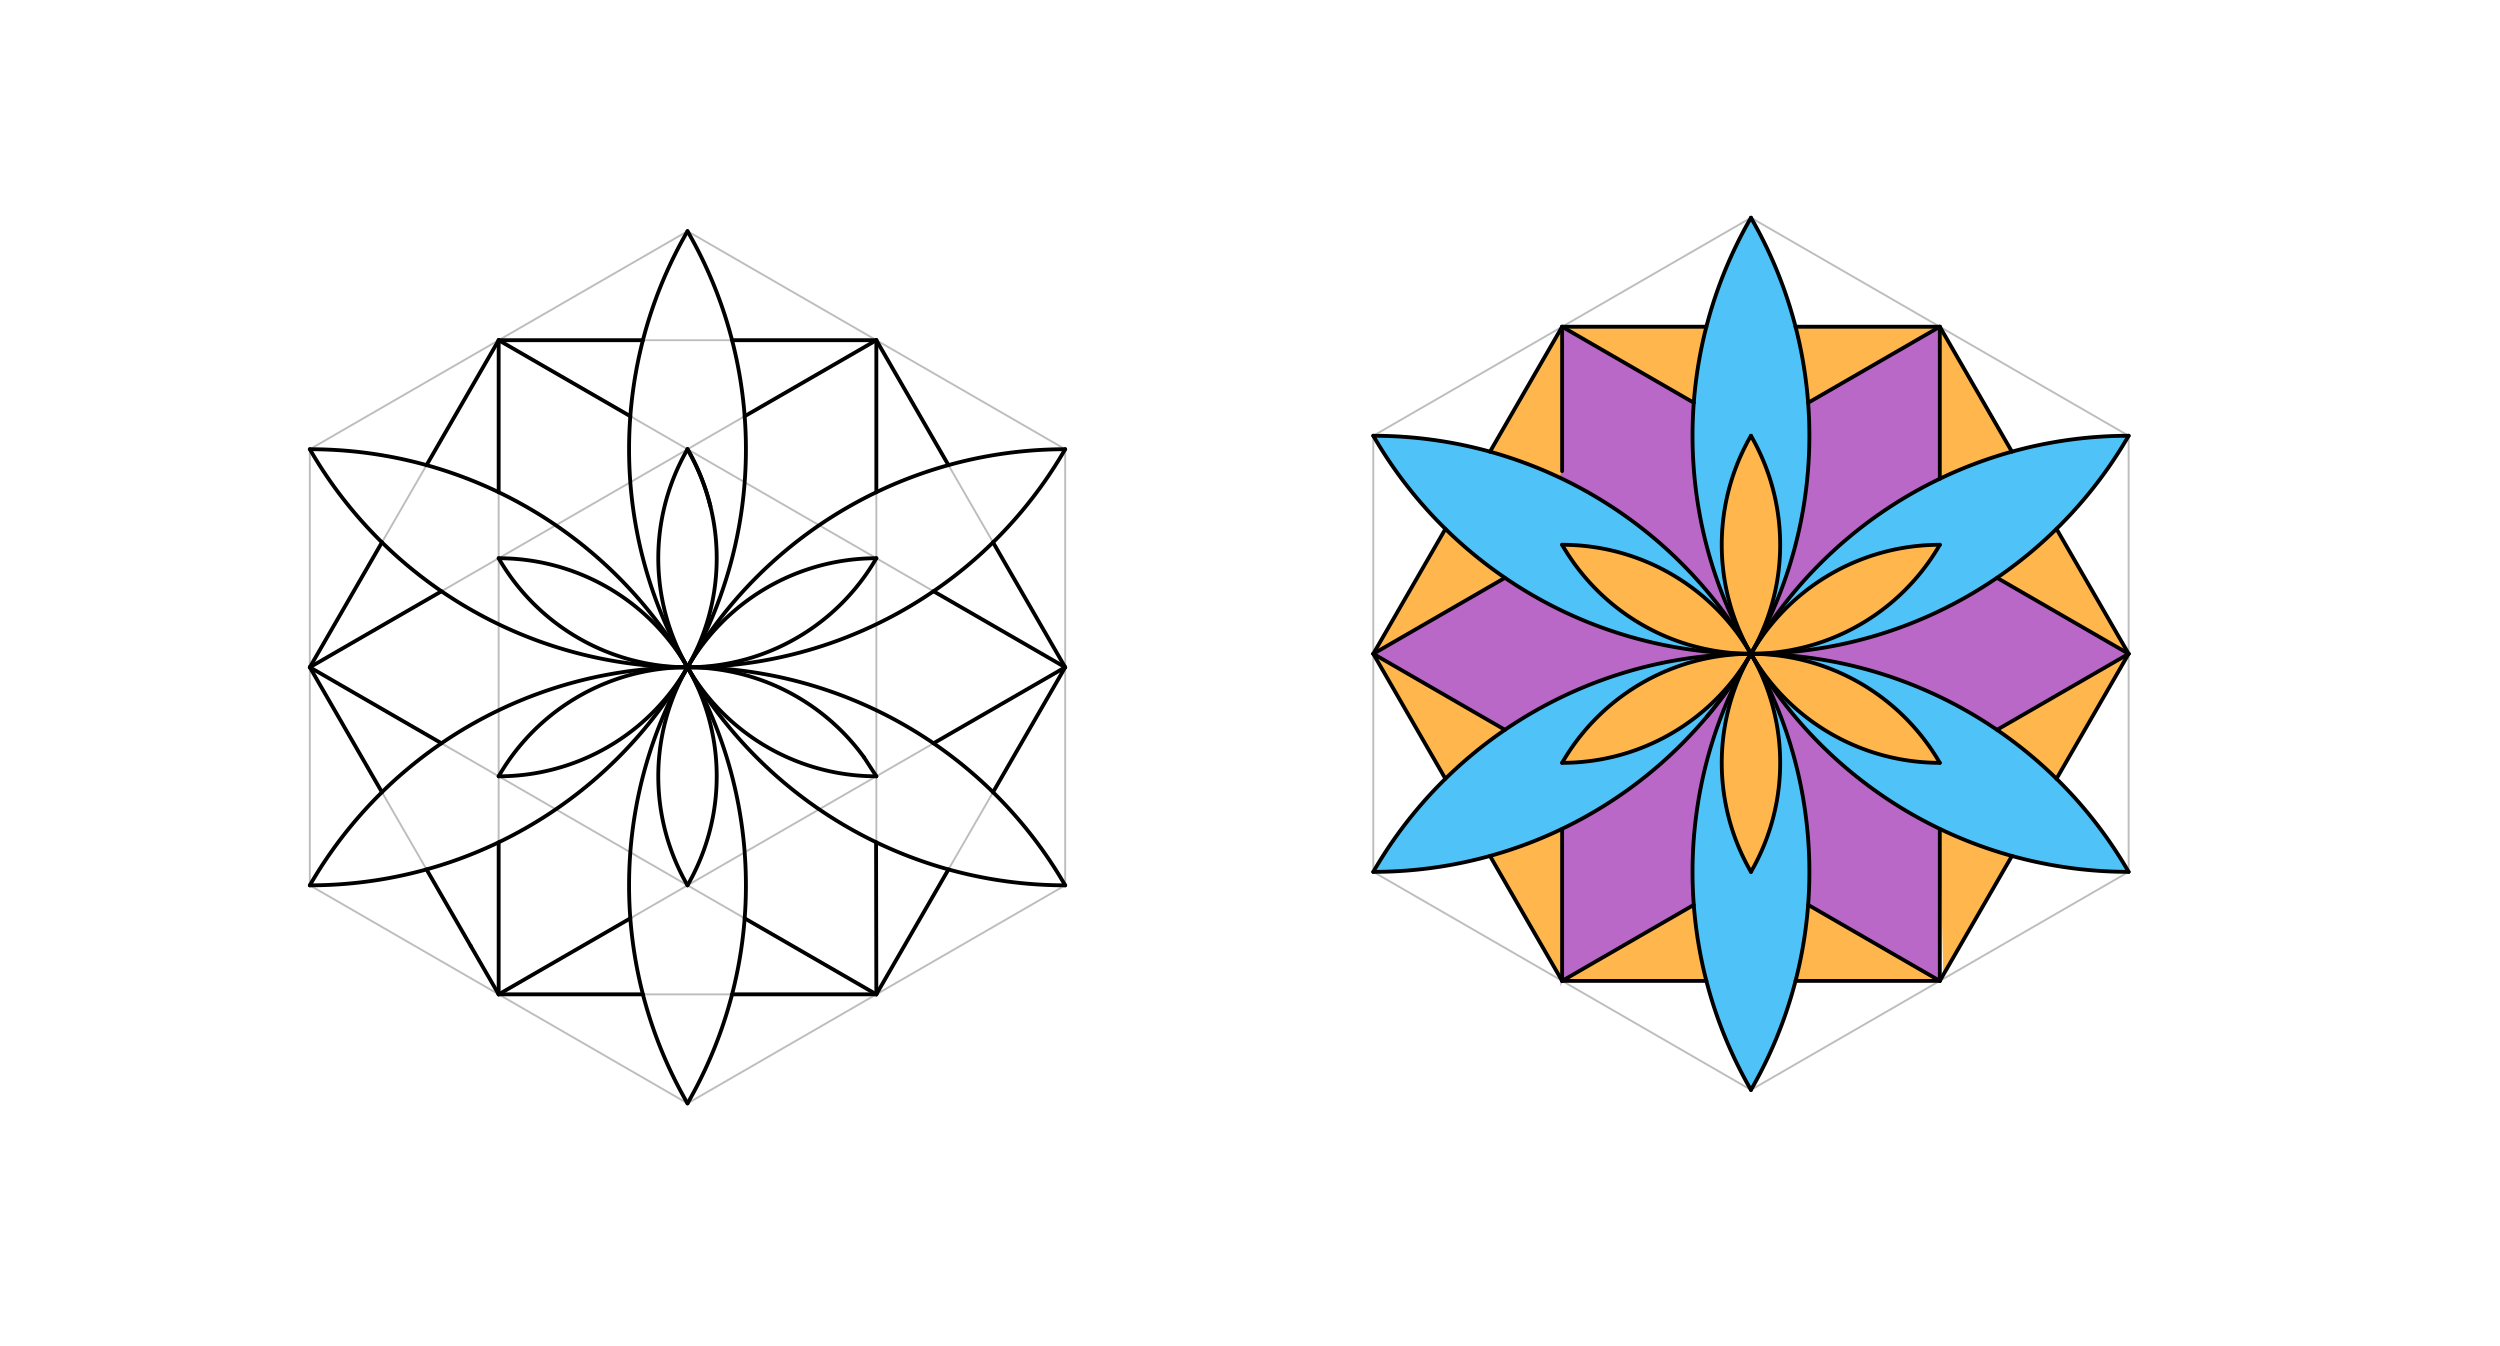 <svg xmlns="http://www.w3.org/2000/svg" class="svg--816" height="100%" preserveAspectRatio="xMidYMid meet" viewBox="0 0 1300 700" width="100%"><defs><marker id="marker-arrow" markerHeight="16" markerUnits="userSpaceOnUse" markerWidth="24" orient="auto-start-reverse" refX="24" refY="4" viewBox="0 0 24 8"><path d="M 0 0 L 24 4 L 0 8 z" stroke="inherit"></path></marker></defs><g class="aux-layer--949"><g class="element--733"><line stroke="#BDBDBD" stroke-dasharray="none" stroke-linecap="round" stroke-width="1" x1="357.5" x2="161.11" y1="120.213" y2="233.599"></line></g><g class="element--733"><line stroke="#BDBDBD" stroke-dasharray="none" stroke-linecap="round" stroke-width="1" x1="161.11" x2="161.11" y1="233.599" y2="460.37"></line></g><g class="element--733"><line stroke="#BDBDBD" stroke-dasharray="none" stroke-linecap="round" stroke-width="1" x1="161.11" x2="357.5" y1="460.37" y2="573.756"></line></g><g class="element--733"><line stroke="#BDBDBD" stroke-dasharray="none" stroke-linecap="round" stroke-width="1" x1="357.5" x2="553.89" y1="573.756" y2="460.37"></line></g><g class="element--733"><line stroke="#BDBDBD" stroke-dasharray="none" stroke-linecap="round" stroke-width="1" x1="553.89" x2="553.89" y1="460.37" y2="233.599"></line></g><g class="element--733"><line stroke="#BDBDBD" stroke-dasharray="none" stroke-linecap="round" stroke-width="1" x1="553.89" x2="357.5" y1="233.599" y2="120.213"></line></g><g class="element--733"><line stroke="#BDBDBD" stroke-dasharray="none" stroke-linecap="round" stroke-width="1" x1="910.5" x2="714.11" y1="113.213" y2="226.599"></line></g><g class="element--733"><line stroke="#BDBDBD" stroke-dasharray="none" stroke-linecap="round" stroke-width="1" x1="714.11" x2="714.11" y1="226.599" y2="453.37"></line></g><g class="element--733"><line stroke="#BDBDBD" stroke-dasharray="none" stroke-linecap="round" stroke-width="1" x1="714.11" x2="910.5" y1="453.37" y2="566.756"></line></g><g class="element--733"><line stroke="#BDBDBD" stroke-dasharray="none" stroke-linecap="round" stroke-width="1" x1="910.5" x2="1106.89" y1="566.756" y2="453.37"></line></g><g class="element--733"><line stroke="#BDBDBD" stroke-dasharray="none" stroke-linecap="round" stroke-width="1" x1="1106.89" x2="1106.89" y1="453.37" y2="226.599"></line></g><g class="element--733"><line stroke="#BDBDBD" stroke-dasharray="none" stroke-linecap="round" stroke-width="1" x1="1106.89" x2="910.5" y1="226.599" y2="113.213"></line></g><g class="element--733"><line stroke="#BDBDBD" stroke-dasharray="none" stroke-linecap="round" stroke-width="1" x1="455.695" x2="259.305" y1="176.906" y2="176.906"></line></g><g class="element--733"><line stroke="#BDBDBD" stroke-dasharray="none" stroke-linecap="round" stroke-width="1" x1="259.305" x2="161.11" y1="176.906" y2="346.984"></line></g><g class="element--733"><line stroke="#BDBDBD" stroke-dasharray="none" stroke-linecap="round" stroke-width="1" x1="161.11" x2="259.305" y1="346.984" y2="517.063"></line></g><g class="element--733"><line stroke="#BDBDBD" stroke-dasharray="none" stroke-linecap="round" stroke-width="1" x1="259.305" x2="455.695" y1="517.063" y2="517.063"></line></g><g class="element--733"><line stroke="#BDBDBD" stroke-dasharray="none" stroke-linecap="round" stroke-width="1" x1="455.695" x2="553.89" y1="517.063" y2="346.984"></line></g><g class="element--733"><line stroke="#BDBDBD" stroke-dasharray="none" stroke-linecap="round" stroke-width="1" x1="553.89" x2="455.695" y1="346.984" y2="176.906"></line></g><g class="element--733"><line stroke="#BDBDBD" stroke-dasharray="none" stroke-linecap="round" stroke-width="1" x1="455.695" x2="161.11" y1="176.906" y2="346.984"></line></g><g class="element--733"><line stroke="#BDBDBD" stroke-dasharray="none" stroke-linecap="round" stroke-width="1" x1="161.11" x2="455.695" y1="346.984" y2="517.063"></line></g><g class="element--733"><line stroke="#BDBDBD" stroke-dasharray="none" stroke-linecap="round" stroke-width="1" x1="455.695" x2="455.695" y1="517.063" y2="176.906"></line></g><g class="element--733"><line stroke="#BDBDBD" stroke-dasharray="none" stroke-linecap="round" stroke-width="1" x1="259.305" x2="553.89" y1="176.906" y2="346.984"></line></g><g class="element--733"><line stroke="#BDBDBD" stroke-dasharray="none" stroke-linecap="round" stroke-width="1" x1="542.615" x2="259.305" y1="353.494" y2="517.063"></line></g><g class="element--733"><line stroke="#BDBDBD" stroke-dasharray="none" stroke-linecap="round" stroke-width="1" x1="259.305" x2="259.305" y1="517.063" y2="176.906"></line></g><g class="element--733"><path d="M 357.5 233.599 A 113.386 113.386 0 0 0 455.695 403.677" fill="none" stroke="#BDBDBD" stroke-dasharray="none" stroke-linecap="round" stroke-width="1"></path></g><g class="element--733"><path d="M 455.695 290.291 A 113.386 113.386 0 0 0 357.5 460.37" fill="none" stroke="#BDBDBD" stroke-dasharray="none" stroke-linecap="round" stroke-width="1"></path></g><g class="element--733"><path d="M 259.305 403.677 A 113.386 113.386 0 0 1 455.695 403.677" fill="none" stroke="#BDBDBD" stroke-dasharray="none" stroke-linecap="round" stroke-width="1"></path></g><g class="element--733"><path d="M 357.5 460.37 A 113.386 113.386 0 0 0 259.305 290.291" fill="none" stroke="#BDBDBD" stroke-dasharray="none" stroke-linecap="round" stroke-width="1"></path></g><g class="element--733"><path d="M 357.5 233.599 A 113.386 113.386 0 0 1 259.305 403.677" fill="none" stroke="#BDBDBD" stroke-dasharray="none" stroke-linecap="round" stroke-width="1"></path></g><g class="element--733"><path d="M 366.045 328.538 A 113.386 113.386 0 0 0 357.5 233.599" fill="none" stroke="#BDBDBD" stroke-dasharray="none" stroke-linecap="round" stroke-width="1"></path></g><g class="element--733"><path d="M 259.305 290.291 A 113.386 113.386 0 0 0 455.695 290.291" fill="none" stroke="#BDBDBD" stroke-dasharray="none" stroke-linecap="round" stroke-width="1"></path></g><g class="element--733"><path d="M 910.5 226.599 A 113.386 113.386 0 0 1 812.305 396.677" fill="none" stroke="#BDBDBD" stroke-dasharray="none" stroke-linecap="round" stroke-width="1"></path></g><g class="element--733"><path d="M 812.305 283.291 A 113.386 113.386 0 0 1 910.5 453.37" fill="none" stroke="#BDBDBD" stroke-dasharray="none" stroke-linecap="round" stroke-width="1"></path></g><g class="element--733"><path d="M 812.305 396.677 A 113.386 113.386 0 0 1 1008.695 396.677" fill="none" stroke="#BDBDBD" stroke-dasharray="none" stroke-linecap="round" stroke-width="1"></path></g><g class="element--733"><path d="M 910.5 453.37 A 113.386 113.386 0 0 1 1008.695 283.292" fill="none" stroke="#BDBDBD" stroke-dasharray="none" stroke-linecap="round" stroke-width="1"></path></g><g class="element--733"><path d="M 1008.695 396.677 A 113.386 113.386 0 0 1 910.5 226.599" fill="none" stroke="#BDBDBD" stroke-dasharray="none" stroke-linecap="round" stroke-width="1"></path></g><g class="element--733"><path d="M 1008.695 283.292 A 113.386 113.386 0 0 1 812.305 283.291" fill="none" stroke="#BDBDBD" stroke-dasharray="none" stroke-linecap="round" stroke-width="1"></path></g><g class="element--733"><path d="M 1106.89 226.599 A 226.772 226.772 0 0 1 714.11 226.599" fill="none" stroke="#BDBDBD" stroke-dasharray="none" stroke-linecap="round" stroke-width="1"></path></g><g class="element--733"><path d="M 910.5 113.213 A 226.772 226.772 0 0 1 714.11 453.37" fill="none" stroke="#BDBDBD" stroke-dasharray="none" stroke-linecap="round" stroke-width="1"></path></g><g class="element--733"><path d="M 714.11 226.599 A 226.772 226.772 0 0 1 910.5 566.756" fill="none" stroke="#BDBDBD" stroke-dasharray="none" stroke-linecap="round" stroke-width="1"></path></g><g class="element--733"><path d="M 714.11 453.37 A 226.772 226.772 0 0 1 1106.89 453.37" fill="none" stroke="#BDBDBD" stroke-dasharray="none" stroke-linecap="round" stroke-width="1"></path></g><g class="element--733"><path d="M 910.5 566.756 A 226.772 226.772 0 0 1 1106.89 226.599" fill="none" stroke="#BDBDBD" stroke-dasharray="none" stroke-linecap="round" stroke-width="1"></path></g><g class="element--733"><path d="M 1106.89 453.37 A 226.772 226.772 0 0 1 910.5 113.213" fill="none" stroke="#BDBDBD" stroke-dasharray="none" stroke-linecap="round" stroke-width="1"></path></g><g class="element--733"><path d="M 553.89 233.599 A 226.772 226.772 0 0 1 161.11 233.599" fill="none" stroke="#BDBDBD" stroke-dasharray="none" stroke-linecap="round" stroke-width="1"></path></g><g class="element--733"><path d="M 357.5 120.213 A 226.772 226.772 0 0 1 161.11 460.37" fill="none" stroke="#BDBDBD" stroke-dasharray="none" stroke-linecap="round" stroke-width="1"></path></g><g class="element--733"><path d="M 161.11 233.599 A 226.772 226.772 0 0 1 357.5 573.756" fill="none" stroke="#BDBDBD" stroke-dasharray="none" stroke-linecap="round" stroke-width="1"></path></g><g class="element--733"><path d="M 161.11 460.37 A 226.772 226.772 0 0 1 553.89 460.37" fill="none" stroke="#BDBDBD" stroke-dasharray="none" stroke-linecap="round" stroke-width="1"></path></g><g class="element--733"><path d="M 357.5 573.756 A 226.772 226.772 0 0 1 553.89 233.599" fill="none" stroke="#BDBDBD" stroke-dasharray="none" stroke-linecap="round" stroke-width="1"></path></g><g class="element--733"><path d="M 357.5 120.213 A 226.772 226.772 0 0 0 553.89 460.37" fill="none" stroke="#BDBDBD" stroke-dasharray="none" stroke-linecap="round" stroke-width="1"></path></g></g><g class="main-layer--75a"><g class="element--733"><g fill="#80DEEA" opacity="1"></g></g><g class="element--733"><g fill="#FFB74D" opacity="1"><path d="M 910.5 339.984 L 910.5 339.984 L 910.5 339.984 A 113.386 113.386 0 0 1 910.5 226.599 L 910.5 226.599 L 910.5 226.599 A 113.386 113.386 0 0 1 910.5 339.984 Z" stroke="none"></path></g></g><g class="element--733"><g fill="#FFB74D" opacity="1"><path d="M 910.5 339.984 L 910.5 339.984 L 910.5 339.984 A 113.386 113.386 0 0 1 1008.695 283.292 L 1008.695 283.292 L 1008.695 283.292 A 113.386 113.386 0 0 1 910.5 339.984 Z" stroke="none"></path></g></g><g class="element--733"><g fill="#FFB74D" opacity="1"><path d="M 910.5 339.984 L 910.5 339.984 L 910.5 339.984 A 113.386 113.386 0 0 1 1008.695 396.677 L 1008.695 396.677 L 1008.695 396.677 A 113.386 113.386 0 0 1 910.5 339.984 Z" stroke="none"></path></g></g><g class="element--733"><g fill="#FFB74D" opacity="1"><path d="M 910.5 339.984 L 910.5 339.984 L 910.5 339.984 A 113.386 113.386 0 0 1 911.043 452.42 L 910.5 453.37 L 910.5 453.37 A 113.386 113.386 0 0 1 910.5 339.984 Z" stroke="none"></path></g></g><g class="element--733"><g fill="#FFB74D" opacity="1"><path d="M 878.009 304.269 L 910.5 339.984 L 910.5 339.984 L 910.5 339.984 L 878.009 304.269 Z" stroke="none"></path></g></g><g class="element--733"><g fill="#FFB74D" opacity="1"><path d="M 910.5 339.984 L 910.5 339.984 L 915.5 335.984 Z" stroke="none"></path></g></g><g class="element--733"><g fill="#FFB74D" opacity="1"><path d="M 812.305 396.677 L 812.305 396.677 L 806.5 403.984 Z" stroke="none"></path></g></g><g class="element--733"><g fill="#FFB74D" opacity="1"><path d="M 812.305 396.677 L 812.305 396.677 Z" stroke="none"></path></g></g><g class="element--733"><g fill="#FFB74D" opacity="1"><path d="M 910.5 339.984 L 910.5 339.984 L 910.5 339.984 A 113.386 113.386 0 0 0 812.305 283.291 L 812.305 283.291 L 812.305 283.291 A 113.386 113.386 0 0 0 910.5 339.984 Z" stroke="none"></path></g></g><g class="element--733"><g fill="#FFB74D" opacity="1"><path d="M 910.5 339.984 L 910.5 339.984 L 910.5 339.984 A 113.386 113.386 0 0 0 812.305 396.677 L 812.305 396.677 L 812.305 396.677 A 113.386 113.386 0 0 0 910.5 339.984 Z" stroke="none"></path></g></g><g class="element--733"><g fill="#FFB74D" opacity="1"><path d="M 933.681 169.906 L 933.681 169.906 L 933.681 169.906 A 226.772 226.772 0 0 1 940.231 209.433 L 1008.695 169.906 L 933.681 169.906 Z" stroke="none"></path></g></g><g class="element--733"><g fill="#FFB74D" opacity="1"><path d="M 1008.695 169.906 L 1008.695 248.961 L 1008.695 248.961 L 1008.695 248.961 A 226.772 226.772 0 0 1 1046.202 234.87 L 1008.695 169.906 Z" stroke="none"></path></g></g><g class="element--733"><g fill="#FFB74D" opacity="1"><path d="M 1069.383 275.02 L 1069.383 275.02 L 1069.383 275.02 A 226.772 226.772 0 0 1 1038.446 300.443 L 1106.89 339.984 L 1069.383 275.02 Z" stroke="none"></path></g></g><g class="element--733"><g fill="#FFB74D" opacity="1"><path d="M 1106.89 339.984 L 1038.426 379.512 L 1038.426 379.512 L 1038.426 379.512 A 226.772 226.772 0 0 1 1069.383 404.949 L 1106.89 339.984 Z" stroke="none"></path></g></g><g class="element--733"><g fill="#FFB74D" opacity="1"><path d="M 1008.695 510.063 L 1046.202 445.099 L 1046.202 445.099 L 1046.202 445.099 A 226.772 226.772 0 0 1 1008.695 431.008 L 1010.5 505.984 Z" stroke="none"></path></g></g><g class="element--733"><g fill="#FFB74D" opacity="1"><path d="M 887.319 169.906 L 887.319 169.906 L 887.319 169.906 A 226.772 226.772 0 0 0 880.769 209.433 L 812.305 169.906 L 887.319 169.906 Z" stroke="none"></path></g></g><g class="element--733"><g fill="#FFB74D" opacity="1"><path d="M 812.305 169.906 L 774.798 234.87 L 774.798 234.87 L 774.798 234.87 A 226.772 226.772 0 0 1 812.083 248.855 L 812.305 169.906 Z" stroke="none"></path></g></g><g class="element--733"><g fill="#FFB74D" opacity="1"><path d="M 714.11 339.984 L 751.617 275.02 L 751.617 275.02 L 751.617 275.02 A 226.772 226.772 0 0 0 782.574 300.457 L 714.11 339.984 Z" stroke="none"></path></g></g><g class="element--733"><g fill="#FFB74D" opacity="1"><path d="M 714.11 339.984 L 782.574 379.512 L 782.574 379.512 L 782.574 379.512 A 226.772 226.772 0 0 0 752.027 404.547 L 714.11 339.984 Z" stroke="none"></path></g></g><g class="element--733"><g fill="#FFB74D" opacity="1"><path d="M 812.305 510.063 L 812.305 431.008 L 812.305 431.008 L 812.305 431.008 A 226.772 226.772 0 0 1 774.798 445.099 L 812.305 510.063 Z" stroke="none"></path></g></g><g class="element--733"><g fill="#FFB74D" opacity="1"><path d="M 812.305 510.063 L 880.769 470.535 L 880.769 470.535 L 880.769 470.535 A 226.772 226.772 0 0 0 887.319 510.063 L 812.305 510.063 Z" stroke="none"></path></g></g><g class="element--733"><g fill="#FFB74D" opacity="1"><path d="M 1008.695 510.063 L 940.231 470.535 L 940.231 470.535 L 940.231 470.535 A 226.772 226.772 0 0 1 933.681 510.063 L 1008.695 510.063 Z" stroke="none"></path></g></g><g class="element--733"><g fill="#4FC3F7" opacity="1"><path d="M 714.11 226.599 L 714.11 226.599 L 714.11 226.599 A 226.772 226.772 0 0 1 909.737 338.673 L 910.5 339.984 L 910.5 339.984 A 113.386 113.386 0 0 0 812.305 283.291 L 812.305 283.291 L 812.305 283.291 A 113.386 113.386 0 0 0 904.455 339.823 L 910.5 339.984 L 910.5 339.984 A 226.772 226.772 0 0 1 714.11 226.599 Z" stroke="none"></path></g></g><g class="element--733"><g fill="#4FC3F7" opacity="1"><path d="M 910.5 113.213 L 910.5 113.213 L 910.5 113.213 A 226.772 226.772 0 0 0 907.17 334.011 L 910.5 339.984 L 910.5 339.984 A 113.386 113.386 0 0 1 910.5 226.599 L 910.5 226.599 L 910.5 226.599 L 910.5 226.599 A 113.386 113.386 0 0 1 911.312 338.554 L 910.5 339.984 L 910.5 339.984 A 226.772 226.772 0 0 0 910.5 113.213 Z" stroke="none"></path></g></g><g class="element--733"><g fill="#4FC3F7" opacity="1"><path d="M 1106.89 226.599 L 1106.89 226.599 L 1106.89 226.599 A 226.772 226.772 0 0 0 913.381 335.134 L 910.5 339.984 L 910.5 339.984 A 113.386 113.386 0 0 1 1008.695 283.292 L 1008.695 283.292 L 1008.695 283.292 A 113.386 113.386 0 0 1 910.5 339.984 L 910.5 339.984 L 910.5 339.984 A 226.772 226.772 0 0 0 1106.808 226.741 Z" stroke="none"></path></g></g><g class="element--733"><g fill="#4FC3F7" opacity="1"><path d="M 1106.89 453.37 L 1106.89 453.37 L 1106.89 453.37 A 226.772 226.772 0 0 0 910.5 339.984 L 910.5 339.984 L 910.5 339.984 A 113.386 113.386 0 0 1 1008.695 396.677 L 1008.695 396.677 L 1008.695 396.677 A 113.386 113.386 0 0 1 910.5 339.984 L 910.5 339.984 L 910.5 339.984 A 226.772 226.772 0 0 0 1105.485 453.366 Z" stroke="none"></path></g></g><g class="element--733"><g fill="#4FC3F7" opacity="1"><path d="M 910.5 566.756 L 910.5 566.756 L 910.5 566.756 A 226.772 226.772 0 0 0 910.5 339.984 L 910.5 339.984 L 910.5 339.984 A 113.386 113.386 0 0 1 910.5 453.37 L 910.5 453.37 L 910.5 453.37 A 113.386 113.386 0 0 1 910.5 339.984 L 910.5 339.984 L 910.5 339.984 A 226.772 226.772 0 0 0 910.5 566.756 Z" stroke="none"></path></g></g><g class="element--733"><g fill="#4FC3F7" opacity="1"><path d="M 714.11 453.37 L 714.11 453.37 L 714.11 453.37 A 226.772 226.772 0 0 1 910.5 339.984 L 910.5 339.984 L 910.5 339.984 A 113.386 113.386 0 0 0 812.305 396.677 L 812.305 396.677 L 812.305 396.677 A 113.386 113.386 0 0 0 905.594 347.74 L 910.5 339.984 L 910.5 339.984 A 226.772 226.772 0 0 1 717.551 453.344 Z" stroke="none"></path></g></g><g class="element--733"><g fill="#BA68C8" opacity="1"><path d="M 812.305 169.906 L 812.305 244.984 L 810.774 248.233 L 810.774 248.233 A 226.772 226.772 0 0 1 911.118 341.062 L 910.5 339.984 L 910.5 339.984 A 226.772 226.772 0 0 1 880.769 209.433 L 812.305 169.906 Z" stroke="none"></path></g></g><g class="element--733"><g fill="#BA68C8" opacity="1"><path d="M 1008.695 169.906 L 940.231 209.433 L 940.231 209.433 L 940.231 209.433 A 226.772 226.772 0 0 1 910.618 339.78 L 910.5 339.984 L 910.5 339.984 A 226.772 226.772 0 0 1 1008.917 248.855 L 1009.5 169.984 Z" stroke="none"></path></g></g><g class="element--733"><g fill="#BA68C8" opacity="1"><path d="M 1106.89 339.984 L 1038.426 300.457 L 1038.426 300.457 L 1038.426 300.457 A 226.772 226.772 0 0 1 911.504 339.982 L 910.5 339.984 L 910.5 339.984 A 226.772 226.772 0 0 1 1038.013 379.23 L 1106.89 339.984 Z" stroke="none"></path></g></g><g class="element--733"><g fill="#BA68C8" opacity="1"><path d="M 1008.695 510.063 L 1008.695 431.008 L 1008.695 431.008 L 1008.695 431.008 A 226.772 226.772 0 0 1 910.5 339.984 L 910.5 339.984 L 910.5 339.984 A 226.772 226.772 0 0 1 940.186 471.117 L 1008.695 510.063 Z" stroke="none"></path></g></g><g class="element--733"><g fill="#BA68C8" opacity="1"><path d="M 812.305 510.063 L 880.769 470.535 L 880.769 470.535 L 880.769 470.535 A 226.772 226.772 0 0 1 910.5 339.984 L 910.5 339.984 L 910.5 339.984 A 226.772 226.772 0 0 1 812.049 431.131 L 811.5 512.984 Z" stroke="none"></path></g></g><g class="element--733"><g fill="#BA68C8" opacity="1"><path d="M 714.11 339.984 L 782.574 300.457 L 782.574 300.457 L 782.574 300.457 A 226.772 226.772 0 0 0 910.5 339.984 L 910.5 339.984 L 910.5 339.984 A 226.772 226.772 0 0 0 782.574 379.512 L 714.11 339.984 Z" stroke="none"></path></g></g><g class="element--733"><path d="M 357.5 120.213 A 226.772 226.772 0 0 0 553.89 460.37" fill="none" stroke="#000000" stroke-dasharray="none" stroke-linecap="round" stroke-width="2"></path></g><g class="element--733"><path d="M 553.89 233.599 A 226.772 226.772 0 0 0 357.5 573.756" fill="none" stroke="#000000" stroke-dasharray="none" stroke-linecap="round" stroke-width="2"></path></g><g class="element--733"><path d="M 553.89 460.37 A 226.772 226.772 0 0 0 161.11 460.37" fill="none" stroke="#000000" stroke-dasharray="none" stroke-linecap="round" stroke-width="2"></path></g><g class="element--733"><path d="M 161.11 233.599 A 226.772 226.772 0 0 1 357.5 573.756" fill="none" stroke="#000000" stroke-dasharray="none" stroke-linecap="round" stroke-width="2"></path></g><g class="element--733"><path d="M 553.89 233.599 A 226.772 226.772 0 0 1 161.11 233.599" fill="none" stroke="#000000" stroke-dasharray="none" stroke-linecap="round" stroke-width="2"></path></g><g class="element--733"><path d="M 357.5 120.213 A 226.772 226.772 0 0 1 161.11 460.37" fill="none" stroke="#000000" stroke-dasharray="none" stroke-linecap="round" stroke-width="2"></path></g><g class="element--733"><path d="M 455.695 290.291 A 113.386 113.386 0 0 1 259.305 290.291" fill="none" stroke="#000000" stroke-dasharray="none" stroke-linecap="round" stroke-width="2"></path></g><g class="element--733"><path d="M 357.5 233.599 A 113.386 113.386 0 0 1 259.305 403.677" fill="none" stroke="#000000" stroke-dasharray="none" stroke-linecap="round" stroke-width="2"></path></g><g class="element--733"><path d="M 357.5 460.37 A 113.386 113.386 0 0 0 259.305 290.291" fill="none" stroke="#000000" stroke-dasharray="none" stroke-linecap="round" stroke-width="2"></path></g><g class="element--733"><path d="M 357.5 233.599 A 113.386 113.386 0 0 1 369.419 263.25" fill="none" stroke="#000000" stroke-dasharray="none" stroke-linecap="round" stroke-width="2"></path></g><g class="element--733"><path d="M 357.5 233.599 A 113.386 113.386 0 0 0 455.695 403.677" fill="none" stroke="#000000" stroke-dasharray="none" stroke-linecap="round" stroke-width="2"></path></g><g class="element--733"><path d="M 455.695 290.291 A 113.386 113.386 0 0 0 357.5 460.37" fill="none" stroke="#000000" stroke-dasharray="none" stroke-linecap="round" stroke-width="2"></path></g><g class="element--733"><path d="M 449.233 393.726 A 113.386 113.386 0 0 0 259.305 403.677" fill="none" stroke="#000000" stroke-dasharray="none" stroke-linecap="round" stroke-width="2"></path></g><g class="element--733"><line stroke="#000000" stroke-dasharray="none" stroke-linecap="round" stroke-width="2" x1="259.305" x2="327.769" y1="176.906" y2="216.433"></line></g><g class="element--733"><line stroke="#000000" stroke-dasharray="none" stroke-linecap="round" stroke-width="2" x1="455.695" x2="387.231" y1="176.906" y2="216.433"></line></g><g class="element--733"><line stroke="#000000" stroke-dasharray="none" stroke-linecap="round" stroke-width="2" x1="455.695" x2="455.695" y1="176.906" y2="255.961"></line></g><g class="element--733"><line stroke="#000000" stroke-dasharray="none" stroke-linecap="round" stroke-width="2" x1="259.305" x2="259.305" y1="176.906" y2="255.961"></line></g><g class="element--733"><line stroke="#000000" stroke-dasharray="none" stroke-linecap="round" stroke-width="2" x1="229.574" x2="161.11" y1="307.457" y2="346.984"></line></g><g class="element--733"><line stroke="#000000" stroke-dasharray="none" stroke-linecap="round" stroke-width="2" x1="161.11" x2="229.574" y1="346.984" y2="386.512"></line></g><g class="element--733"><line stroke="#000000" stroke-dasharray="none" stroke-linecap="round" stroke-width="2" x1="259.305" x2="259.305" y1="438.008" y2="517.063"></line></g><g class="element--733"><line stroke="#000000" stroke-dasharray="none" stroke-linecap="round" stroke-width="2" x1="259.305" x2="327.769" y1="517.063" y2="477.535"></line></g><g class="element--733"><line stroke="#000000" stroke-dasharray="none" stroke-linecap="round" stroke-width="2" x1="387.231" x2="455.695" y1="477.535" y2="517.063"></line></g><g class="element--733"><line stroke="#000000" stroke-dasharray="none" stroke-linecap="round" stroke-width="2" x1="455.558" x2="455.695" y1="437.942" y2="517.063"></line></g><g class="element--733"><line stroke="#000000" stroke-dasharray="none" stroke-linecap="round" stroke-width="2" x1="455.695" x2="449.233" y1="403.677" y2="393.726"></line></g><g class="element--733"><line stroke="#000000" stroke-dasharray="none" stroke-linecap="round" stroke-width="2" x1="553.89" x2="485.426" y1="346.984" y2="386.512"></line></g><g class="element--733"><line stroke="#000000" stroke-dasharray="none" stroke-linecap="round" stroke-width="2" x1="553.89" x2="485.426" y1="346.984" y2="307.457"></line></g><g class="element--733"><line stroke="#000000" stroke-dasharray="none" stroke-linecap="round" stroke-width="2" x1="455.695" x2="493.202" y1="176.906" y2="241.87"></line></g><g class="element--733"><line stroke="#000000" stroke-dasharray="none" stroke-linecap="round" stroke-width="2" x1="516.383" x2="553.89" y1="282.02" y2="346.984"></line></g><g class="element--733"><line stroke="#000000" stroke-dasharray="none" stroke-linecap="round" stroke-width="2" x1="553.89" x2="516.383" y1="346.984" y2="411.949"></line></g><g class="element--733"><line stroke="#000000" stroke-dasharray="none" stroke-linecap="round" stroke-width="2" x1="493.202" x2="455.695" y1="452.099" y2="517.063"></line></g><g class="element--733"><line stroke="#000000" stroke-dasharray="none" stroke-linecap="round" stroke-width="2" x1="455.695" x2="380.681" y1="517.063" y2="517.063"></line></g><g class="element--733"><line stroke="#000000" stroke-dasharray="none" stroke-linecap="round" stroke-width="2" x1="334.319" x2="259.305" y1="517.063" y2="517.063"></line></g><g class="element--733"><line stroke="#000000" stroke-dasharray="none" stroke-linecap="round" stroke-width="2" x1="244.754" x2="221.798" y1="491.86" y2="452.099"></line></g><g class="element--733"><line stroke="#000000" stroke-dasharray="none" stroke-linecap="round" stroke-width="2" x1="259.305" x2="244.754" y1="517.063" y2="491.86"></line></g><g class="element--733"><line stroke="#000000" stroke-dasharray="none" stroke-linecap="round" stroke-width="2" x1="198.617" x2="161.11" y1="411.949" y2="346.984"></line></g><g class="element--733"><line stroke="#000000" stroke-dasharray="none" stroke-linecap="round" stroke-width="2" x1="161.11" x2="198.617" y1="346.984" y2="282.02"></line></g><g class="element--733"><line stroke="#000000" stroke-dasharray="none" stroke-linecap="round" stroke-width="2" x1="221.798" x2="259.305" y1="241.87" y2="176.906"></line></g><g class="element--733"><line stroke="#000000" stroke-dasharray="none" stroke-linecap="round" stroke-width="2" x1="259.305" x2="334.319" y1="176.906" y2="176.906"></line></g><g class="element--733"><line stroke="#000000" stroke-dasharray="none" stroke-linecap="round" stroke-width="2" x1="380.681" x2="455.695" y1="176.906" y2="176.906"></line></g><g class="element--733"><path d="M 1106.89 226.599 A 226.772 226.772 0 0 1 714.11 226.599" fill="none" stroke="#000000" stroke-dasharray="none" stroke-linecap="round" stroke-width="2"></path></g><g class="element--733"><path d="M 910.5 113.213 A 226.772 226.772 0 0 1 714.11 453.37" fill="none" stroke="#000000" stroke-dasharray="none" stroke-linecap="round" stroke-width="2"></path></g><g class="element--733"><path d="M 910.5 566.756 A 226.772 226.772 0 0 0 714.11 226.599" fill="none" stroke="#000000" stroke-dasharray="none" stroke-linecap="round" stroke-width="2"></path></g><g class="element--733"><path d="M 910.5 339.984 A 226.772 226.772 0 0 1 887.644 372.582" fill="none" stroke="#000000" stroke-dasharray="none" stroke-linecap="round" stroke-width="2"></path></g><g class="element--733"><path d="M 1106.89 453.37 A 226.772 226.772 0 0 0 714.11 453.37" fill="none" stroke="#000000" stroke-dasharray="none" stroke-linecap="round" stroke-width="2"></path></g><g class="element--733"><path d="M 1106.89 226.599 A 226.772 226.772 0 0 0 910.5 566.756" fill="none" stroke="#000000" stroke-dasharray="none" stroke-linecap="round" stroke-width="2"></path></g><g class="element--733"><path d="M 1106.89 453.37 A 226.772 226.772 0 0 1 910.5 113.213" fill="none" stroke="#000000" stroke-dasharray="none" stroke-linecap="round" stroke-width="2"></path></g><g class="element--733"><path d="M 1008.695 283.292 A 113.386 113.386 0 0 1 812.305 283.291" fill="none" stroke="#000000" stroke-dasharray="none" stroke-linecap="round" stroke-width="2"></path></g><g class="element--733"><path d="M 910.5 226.599 A 113.386 113.386 0 0 1 812.305 396.677" fill="none" stroke="#000000" stroke-dasharray="none" stroke-linecap="round" stroke-width="2"></path></g><g class="element--733"><path d="M 812.305 283.291 A 113.386 113.386 0 0 1 910.5 453.37" fill="none" stroke="#000000" stroke-dasharray="none" stroke-linecap="round" stroke-width="2"></path></g><g class="element--733"><path d="M 812.305 396.677 A 113.386 113.386 0 0 1 1008.695 396.677" fill="none" stroke="#000000" stroke-dasharray="none" stroke-linecap="round" stroke-width="2"></path></g><g class="element--733"><path d="M 910.5 453.37 A 113.386 113.386 0 0 1 1008.695 283.292" fill="none" stroke="#000000" stroke-dasharray="none" stroke-linecap="round" stroke-width="2"></path></g><g class="element--733"><path d="M 1008.695 396.677 A 113.386 113.386 0 0 1 910.5 226.599" fill="none" stroke="#000000" stroke-dasharray="none" stroke-linecap="round" stroke-width="2"></path></g><g class="element--733"><line stroke="#000000" stroke-dasharray="none" stroke-linecap="round" stroke-width="2" x1="812.305" x2="812.305" y1="169.906" y2="244.984"></line></g><g class="element--733"><line stroke="#000000" stroke-dasharray="none" stroke-linecap="round" stroke-width="2" x1="782.574" x2="714.11" y1="300.457" y2="339.984"></line></g><g class="element--733"><line stroke="#000000" stroke-dasharray="none" stroke-linecap="round" stroke-width="2" x1="714.11" x2="782.574" y1="339.984" y2="379.512"></line></g><g class="element--733"><line stroke="#000000" stroke-dasharray="none" stroke-linecap="round" stroke-width="2" x1="812.305" x2="812.305" y1="431.008" y2="510.063"></line></g><g class="element--733"><line stroke="#000000" stroke-dasharray="none" stroke-linecap="round" stroke-width="2" x1="812.305" x2="880.769" y1="510.063" y2="470.535"></line></g><g class="element--733"><line stroke="#000000" stroke-dasharray="none" stroke-linecap="round" stroke-width="2" x1="940.231" x2="1008.695" y1="470.535" y2="510.063"></line></g><g class="element--733"><line stroke="#000000" stroke-dasharray="none" stroke-linecap="round" stroke-width="2" x1="1008.695" x2="1008.695" y1="510.063" y2="431.008"></line></g><g class="element--733"><line stroke="#000000" stroke-dasharray="none" stroke-linecap="round" stroke-width="2" x1="1038.426" x2="1106.89" y1="379.512" y2="339.984"></line></g><g class="element--733"><line stroke="#000000" stroke-dasharray="none" stroke-linecap="round" stroke-width="2" x1="1106.89" x2="1038.426" y1="339.984" y2="300.457"></line></g><g class="element--733"><line stroke="#000000" stroke-dasharray="none" stroke-linecap="round" stroke-width="2" x1="1008.695" x2="1008.695" y1="248.961" y2="169.906"></line></g><g class="element--733"><line stroke="#000000" stroke-dasharray="none" stroke-linecap="round" stroke-width="2" x1="1008.695" x2="940.231" y1="169.906" y2="209.433"></line></g><g class="element--733"><line stroke="#000000" stroke-dasharray="none" stroke-linecap="round" stroke-width="2" x1="812.305" x2="880.769" y1="169.906" y2="209.433"></line></g><g class="element--733"><line stroke="#000000" stroke-dasharray="none" stroke-linecap="round" stroke-width="2" x1="1008.695" x2="933.681" y1="169.906" y2="169.906"></line></g><g class="element--733"><line stroke="#000000" stroke-dasharray="none" stroke-linecap="round" stroke-width="2" x1="887.319" x2="812.305" y1="169.906" y2="169.906"></line></g><g class="element--733"><line stroke="#000000" stroke-dasharray="none" stroke-linecap="round" stroke-width="2" x1="812.305" x2="774.798" y1="169.906" y2="234.87"></line></g><g class="element--733"><line stroke="#000000" stroke-dasharray="none" stroke-linecap="round" stroke-width="2" x1="751.617" x2="714.11" y1="275.02" y2="339.984"></line></g><g class="element--733"><line stroke="#000000" stroke-dasharray="none" stroke-linecap="round" stroke-width="2" x1="714.11" x2="751.617" y1="339.984" y2="404.949"></line></g><g class="element--733"><line stroke="#000000" stroke-dasharray="none" stroke-linecap="round" stroke-width="2" x1="774.798" x2="812.305" y1="445.099" y2="510.063"></line></g><g class="element--733"><line stroke="#000000" stroke-dasharray="none" stroke-linecap="round" stroke-width="2" x1="812.305" x2="887.319" y1="510.063" y2="510.063"></line></g><g class="element--733"><line stroke="#000000" stroke-dasharray="none" stroke-linecap="round" stroke-width="2" x1="933.681" x2="1008.695" y1="510.063" y2="510.063"></line></g><g class="element--733"><line stroke="#000000" stroke-dasharray="none" stroke-linecap="round" stroke-width="2" x1="1008.695" x2="1046.202" y1="510.063" y2="445.099"></line></g><g class="element--733"><line stroke="#000000" stroke-dasharray="none" stroke-linecap="round" stroke-width="2" x1="1069.383" x2="1106.89" y1="404.949" y2="339.984"></line></g><g class="element--733"><line stroke="#000000" stroke-dasharray="none" stroke-linecap="round" stroke-width="2" x1="1106.89" x2="1069.383" y1="339.984" y2="275.02"></line></g><g class="element--733"><line stroke="#000000" stroke-dasharray="none" stroke-linecap="round" stroke-width="2" x1="1046.202" x2="1008.695" y1="234.87" y2="169.906"></line></g></g><g class="snaps-layer--ac6"></g><g class="temp-layer--52d"></g></svg>